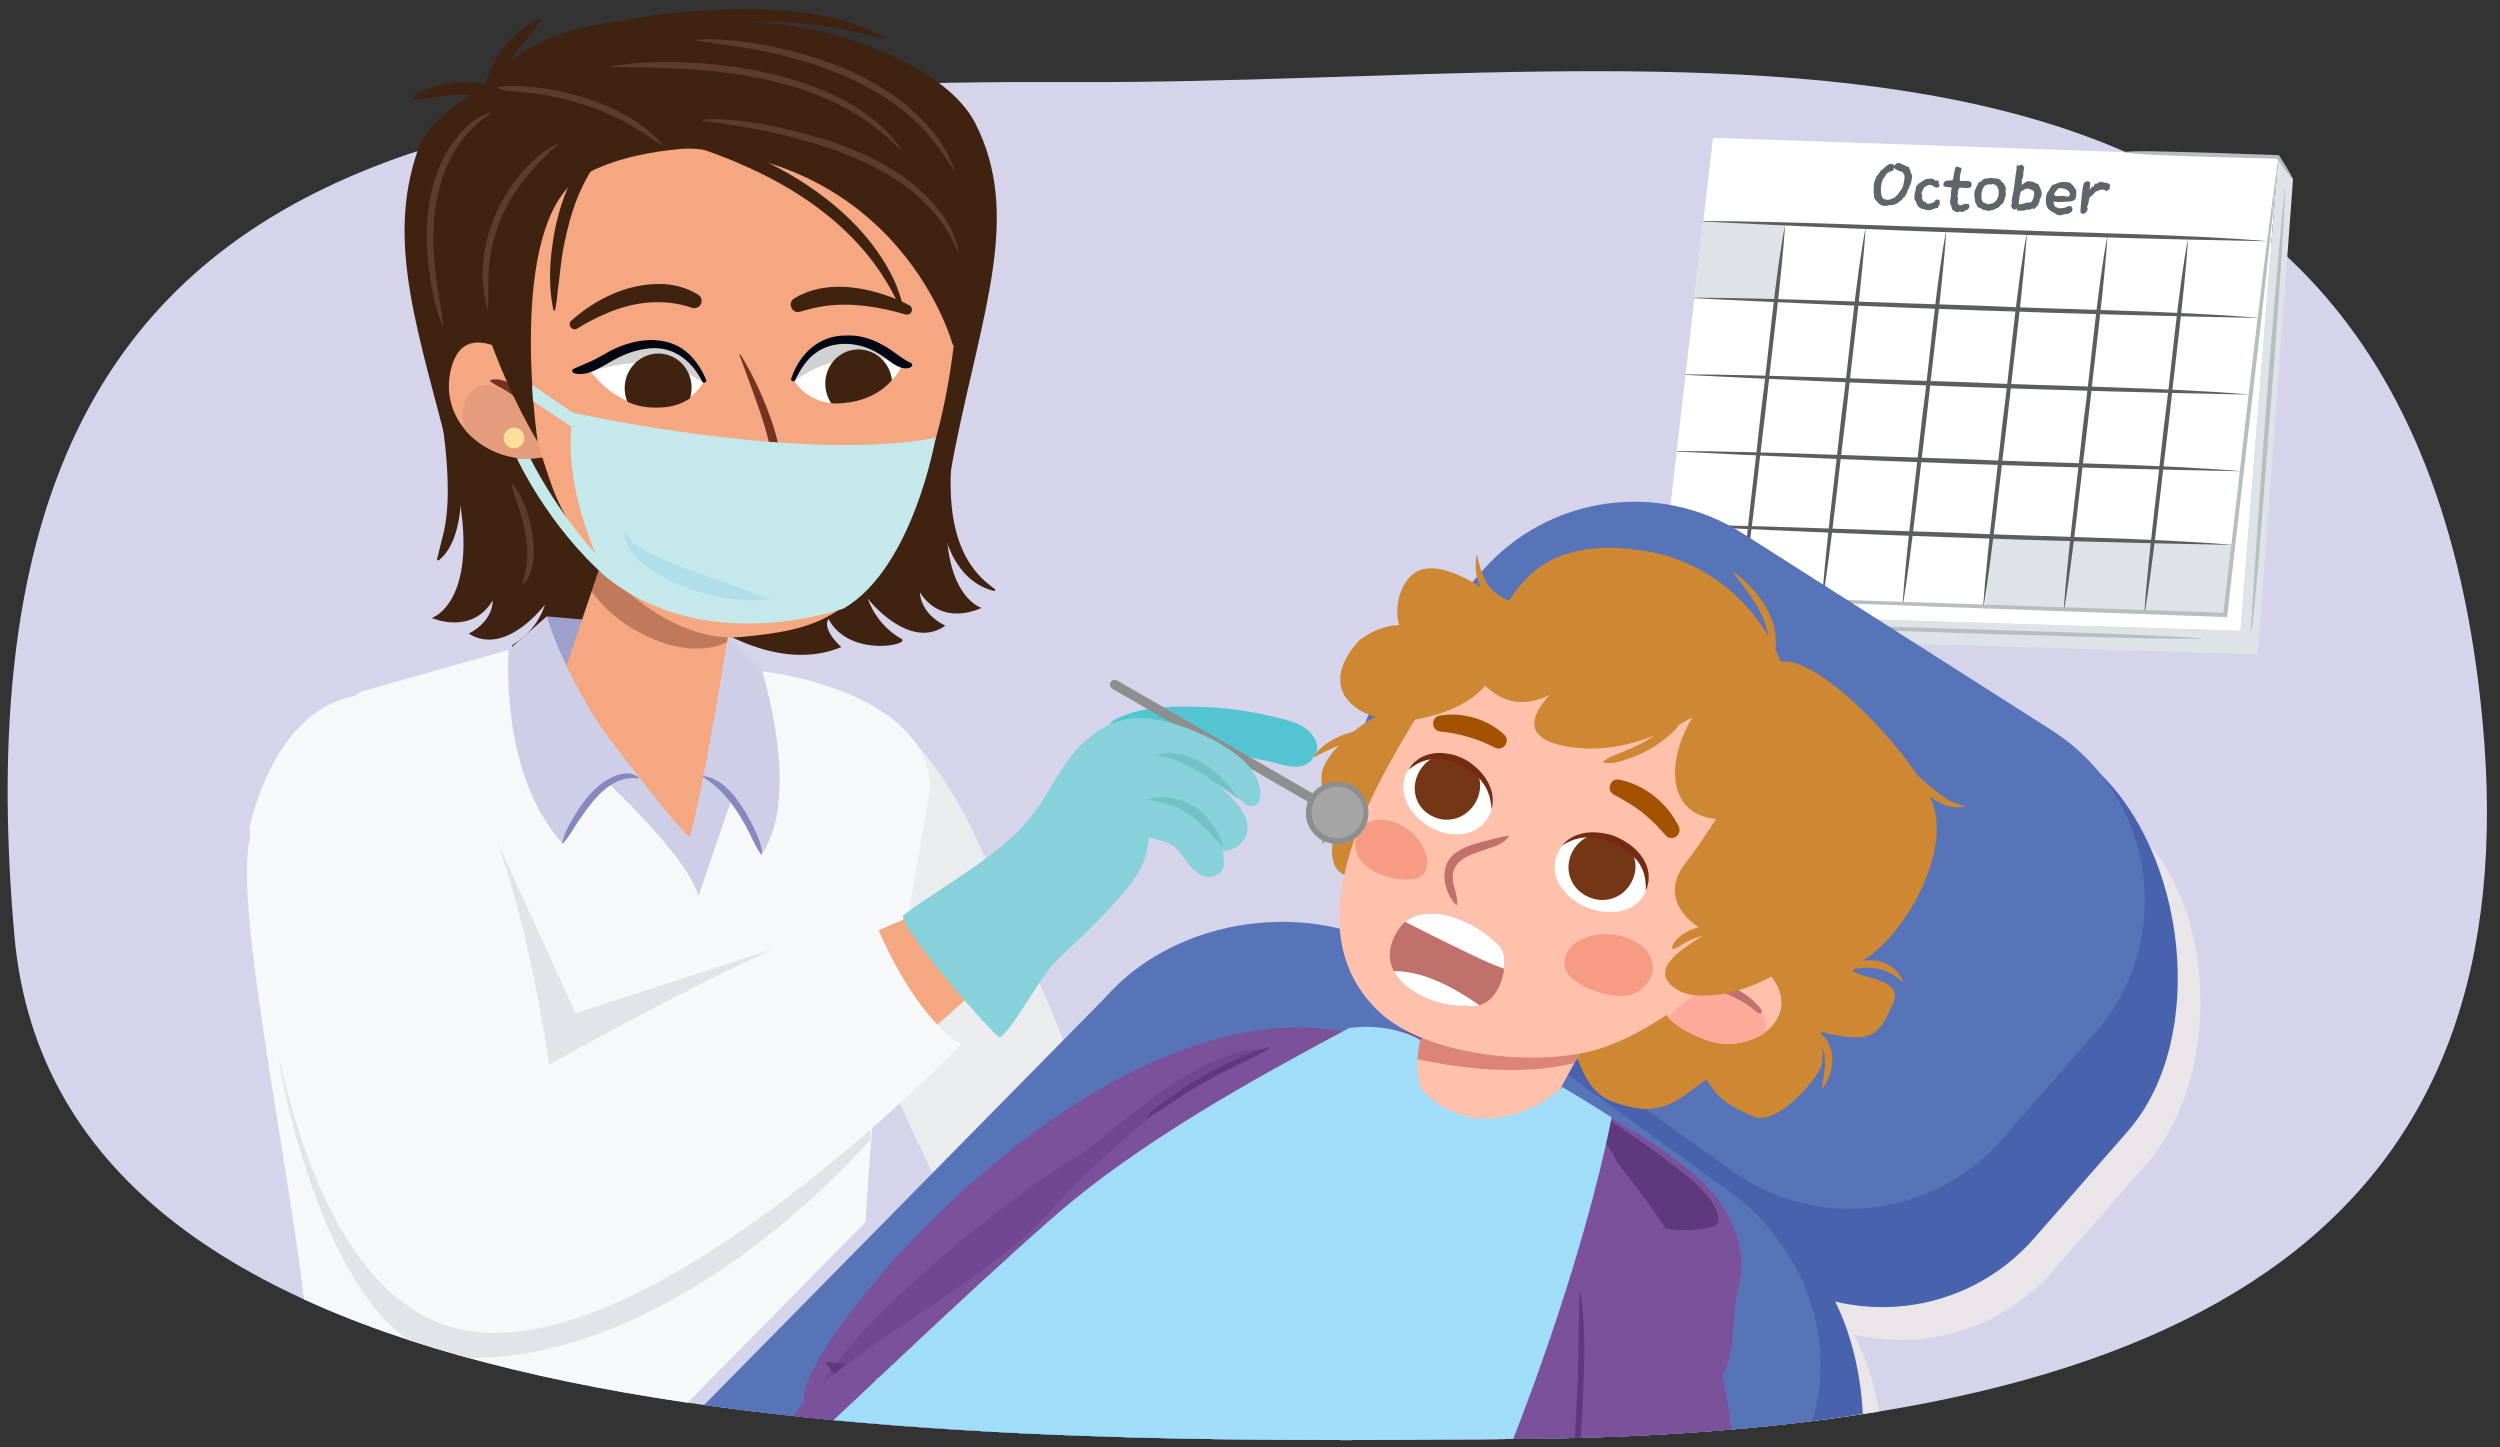 <?xml version="1.0" encoding="UTF-8"?><svg xmlns="http://www.w3.org/2000/svg" width="760" height="440" xmlns:xlink="http://www.w3.org/1999/xlink" viewBox="0 0 760 440"><rect x="0" y="0" width="760" height="440" fill="#333333" stroke="none"/><defs><style>.cls-1{fill:none;}.cls-2{clip-path:url(#clippath);}.cls-3{fill:#f4a781;}.cls-4{fill:#f7f8f9;}.cls-5{fill:#000612;}.cls-6{fill:#ebeced;}.cls-7{fill:#eae5e8;}.cls-8{fill:#f69c83;}.cls-9{fill:#e59c7c;}.cls-10{fill:#ef948b;}.cls-11{fill:#e2e5e8;}.cls-12{fill:#fee09a;}.cls-13{fill:#fff;}.cls-14{fill:#ffc1ab;}.cls-15{fill:#fdaa9b;}.cls-16{fill:#753616;}.cls-17{fill:#a077ba;}.cls-18{fill:#b8bdc0;}.cls-19{fill:#9ea0cc;}.cls-20{fill:#a0ddf9;}.cls-21{fill:#742b11;}.cls-22{fill:#8d8e8e;}.cls-23{fill:#cecfe6;}.cls-24{fill:#ce8732;}.cls-25{fill:#a5a5a5;}.cls-26{fill:#c1716b;}.cls-27{fill:#dde3e7;}.cls-28{fill:#d3d880;}.cls-29{fill:#dc8478;}.cls-30{fill:#c5e8ea;}.cls-31{fill:#d5d4eb;}.cls-32{fill:#402211;}.cls-33{fill:#419995;}.cls-34{fill:#88cde5;}.cls-35{fill:#a35300;}.cls-36{fill:#8688bf;}.cls-37{fill:#87d2da;}.cls-38{fill:#53c5d2;}.cls-39{fill:#5c3d2c;}.cls-40{fill:#5b5d60;}.cls-41{fill:#4862ad;}.cls-42{fill:#2baabc;}.cls-43{fill:#5874b9;}.cls-44{fill:#5f666b;}.cls-45,.cls-46{fill:#5f387f;}.cls-47,.cls-48{fill:#733522;}.cls-49{fill:#50522c;}.cls-50{fill:#7c519b;}.cls-51{fill:#4cc0d1;}.cls-52{clip-path:url(#clippath-4);}.cls-53{clip-path:url(#clippath-3);}.cls-54{clip-path:url(#clippath-2);}.cls-55{clip-path:url(#clippath-7);}.cls-56{clip-path:url(#clippath-8);}.cls-57{clip-path:url(#clippath-6);}.cls-58{clip-path:url(#clippath-5);}.cls-59{clip-path:url(#clippath-9);}.cls-60{clip-path:url(#clippath-12);}.cls-61{clip-path:url(#clippath-10);}.cls-62{clip-path:url(#clippath-11);}.cls-63{opacity:.2;}.cls-64{opacity:.18;}.cls-65{opacity:.32;}.cls-66{isolation:isolate;}.cls-67{mix-blend-mode:multiply;opacity:.29;}.cls-48,.cls-46{opacity:.4;}</style><clipPath id="clippath"><path class="cls-1" d="M754.649,218.748c14.232,150.315-81.204,215.948-287.693,218.612-203.103,2.62-449.184-2.514-462.58-152.907C-16.515,49.921,124.089-30.454,326.771-29.554c113.22,.503,239.473,3.281,325.681,60.394,8.052,5.335,35.755-8.856,43.066-2.531,12.184,10.542,3.277,42.519,13.079,56.127,24.306,33.743,40.675,77.515,46.052,134.312Z"/></clipPath><clipPath id="clippath-2"><path class="cls-14" d="M424.732,328.297c7.887-13.15,15.846-26.256,23.654-39.452,14.268,4.126,28.533,8.264,42.809,12.361-8.37,14.18-16.563,28.438-23.801,43.234-13.545-5.088-33.084-4.287-42.662-16.142Z"/></clipPath><clipPath id="clippath-3"><path class="cls-1" d="M421.043,328.495c7.833-13.157,15.69-26.304,23.401-39.534,16.345,4.978,32.687,9.965,49.041,14.913-6.355,14.182-12.69,28.372-18.907,42.615-25.163,12.871-40.511,6.459-53.535-17.995Z"/></clipPath><clipPath id="clippath-4"><path class="cls-1" d="M472.205,336.387c14.78,11.561,17.588,5.722,23.96,31.825,6.372,26.103-10.334,78.444-4.294,118.023,3.225,21.137,28.977,32.195,12.656,58.84-17.938,23.416-42.059,25.733-69.551,22.416-23.36-8.1-26.682,1.657-31.667-28.088-5.933-33.783-10.905-77.004-2.23-107.461,7.02-24.648,10.649-18.284,16.814-41.326,6.165-23.042,11.697-35.631,39.034-45.765,7.645-2.834,9.709-3.289,15.28-8.464Z"/></clipPath><clipPath id="clippath-5"><path class="cls-14" d="M540.897,301.199c-2.395-6.646-9.318-10.001-15.321-12.829-2.19-1.032-3.226,.89-2.891,2.663,.011,.056-.1,.017-.158,.046s-.147,.093-.248,.119c-3.52,.899-5.767,3.078-8.229,5.649-2.217,2.314-4.434,4.691-6.58,7.086-.1,.112-.281,.112-.396,.238-3.537,3.884,3.277,8.081,6.054,9.509,6.794,3.494,12.234,4.876,19.493,2.254,5.907-2.133,10.671-8.088,8.276-14.735Z"/></clipPath><clipPath id="clippath-6"><path class="cls-1" d="M500.422,270.584c-2.949,7.075-11.542,7.719-17.946,5.097-6.404-2.621-12.028-9.084-9.069-16.155,2.958-7.071,11.556-7.701,17.957-5.081,6.401,2.62,12.007,9.064,9.058,16.139Z"/></clipPath><clipPath id="clippath-7"><path class="cls-13" d="M428.298,233.743c-4.052,6.308-.121,13.529,5.695,17.192,5.816,3.663,14.121,4.158,18.175-2.16,4.054-6.318,.1-13.557-5.717-17.217-5.817-3.659-14.101-4.123-18.153,2.185Z"/></clipPath><clipPath id="clippath-8"><path class="cls-26" d="M425.798,281.695c5.599-7.461,20.702-3.914,30.194,6.078,3.624,3.815,.169,20.041-10.18,17.937-10.544,1.112-31.414-8.824-20.014-24.015Z"/></clipPath><clipPath id="clippath-9"><path class="cls-3" d="M186.129,161.336l-15.016,44.187s32.332,44.231,38.662,48.992c6.267-24.556,15.016-83.278,15.016-83.278l-38.662-9.901Z"/></clipPath><clipPath id="clippath-10"><path class="cls-3" d="M169.994,119.616c-7.036-7.037-28.826-26.902-33.073-6.636-4.013,19.149,18.701,32.885,35.407,23.303"/></clipPath><clipPath id="clippath-11"><path class="cls-13" d="M256.527,103.384c9.737-.726,17.431,8.325,17.431,8.325,0,0-4.235,9.375-17.179,10.811-11.251,1.248-15.645-7.201-15.645-7.201,0,0,.639-10.834,15.393-11.935Z"/></clipPath><clipPath id="clippath-12"><path class="cls-13" d="M197.991,104.733c-9.763-.135-18.9,7.424-18.9,7.424,0,0,6.8,11.043,19.807,11.692,11.306,.565,15.18-8.135,15.18-8.135,0,0-1.293-10.776-16.087-10.981Z"/></clipPath></defs><g class="cls-66"><g id="Artwork"><g><path class="cls-34" d="M345.024,426.098c-14.926-9.964-15.526-40.551-9.851-55.909,.639,4.952,.991,9.752,1.43,14.522,.415,4.766,.894,9.486,1.427,14.199,1.118,9.55,2.147,18.593,6.994,27.188h0Z"/><path class="cls-34" d="M362.571,428.731c-9.574-.117-18.881-10.622-12.938-19.666,1.68,4,2.888,6.948,5.4,10.098,2.412,3.175,5.395,5.808,7.538,9.568h0Z"/><g class="cls-2"><path class="cls-31" d="M754.649,218.748c14.232,150.315-81.204,215.948-287.693,218.612-203.103,2.62-449.184-2.514-462.58-152.907C-16.515,49.921,124.293,24.049,326.976,24.949c185.126,.822,404.895-46.776,427.673,193.799Z"/><g><polygon class="cls-13" points="681.122 191.756 692.558 47.889 517.991 119.323 510.816 186.546 681.122 191.756"/><g><polygon class="cls-13" points="676.472 186.932 504.665 180.935 520.751 41.891 692.558 47.889 676.472 186.932"/><polygon class="cls-27" points="676.472 186.932 603.405 184.382 605.88 162.99 678.947 165.541 676.472 186.932"/><polygon class="cls-27" points="539.811 91.37 515.126 90.508 517.826 67.172 542.511 68.034 539.811 91.37"/><path class="cls-40" d="M542.703,68.047c-1.09,16.492-4.238,40.268-5.999,56.949-2.09,16.711-4.481,40.41-7.162,56.814,0,0-.162-.019-.162-.019,1.125-16.489,4.225-40.27,5.999-56.949,2.247-16.582,4.194-40.871,7.324-56.795h0Z"/><path class="cls-40" d="M567.205,68.902c-1.09,16.492-4.238,40.268-5.999,56.949-2.09,16.711-4.481,40.41-7.162,56.814,0,0-.162-.019-.162-.019,1.125-16.489,4.225-40.27,5.999-56.949,2.248-16.582,4.194-40.871,7.324-56.795h0Z"/><path class="cls-40" d="M591.707,69.758c-1.09,16.492-4.238,40.268-5.999,56.949-2.09,16.711-4.481,40.41-7.162,56.814,0,0-.162-.019-.162-.019,1.125-16.489,4.225-40.27,5.999-56.949,2.247-16.582,4.194-40.871,7.324-56.795h0Z"/><path class="cls-40" d="M616.209,70.613c-1.09,16.492-4.238,40.268-5.999,56.949-2.09,16.711-4.481,40.41-7.162,56.814,0,0-.162-.019-.162-.019,1.125-16.489,4.225-40.27,5.999-56.949,2.247-16.582,4.194-40.871,7.324-56.795h0Z"/><path class="cls-40" d="M640.71,71.468c-1.09,16.492-4.238,40.268-5.999,56.949-2.09,16.711-4.481,40.41-7.162,56.814,0,0-.162-.019-.162-.019,1.125-16.489,4.225-40.27,5.999-56.949,2.248-16.582,4.194-40.871,7.324-56.795h0Z"/><path class="cls-40" d="M665.212,72.324c-1.09,16.492-4.238,40.268-5.999,56.949-2.09,16.711-4.481,40.41-7.162,56.814,0,0-.162-.019-.162-.019,1.125-16.489,4.225-40.27,5.999-56.949,2.247-16.582,4.194-40.871,7.324-56.795h0Z"/><path class="cls-40" d="M689.619,73.348c-55.447-1.013-116.421-3.182-171.807-5.997,0,0,.006-.165,.006-.165,24.797,.081,60.761,1.686,85.924,2.408,25.145,1.211,61.429,1.604,85.877,3.753h0Z"/><path class="cls-40" d="M684.227,119.963c-55.447-1.013-116.421-3.182-171.807-5.997,0,0,.006-.165,.006-.165,24.798,.081,60.761,1.686,85.924,2.408,25.145,1.211,61.429,1.604,85.877,3.753h0Z"/><path class="cls-40" d="M686.923,96.656c-55.447-1.013-116.421-3.182-171.807-5.997,0,0,.006-.165,.006-.165,24.797,.081,60.761,1.686,85.924,2.408,25.145,1.211,61.429,1.604,85.877,3.753h0Z"/><path class="cls-40" d="M681.53,143.271c-55.447-1.013-116.421-3.182-171.807-5.997,0,0,.006-.165,.006-.165,24.797,.081,60.761,1.686,85.924,2.408,25.145,1.211,61.429,1.604,85.877,3.753h0Z"/><path class="cls-40" d="M678.94,165.663c-55.447-1.013-116.421-3.182-171.807-5.997,0,0,.006-.165,.006-.165,24.797,.081,60.761,1.686,85.924,2.408,25.145,1.211,61.429,1.604,85.877,3.753h0Z"/><g><path class="cls-44" d="M581.315,53.357c-.057,.49-.233,2.013-.576,2.968-.124-.004-.189-.06-.294-.081,.077,.108,.119,.215,.108,.303-.046,.402-.185,.363-.224,.695-.428,.301-.482,1.091-.708,1.645-.195-.007-.277,.237-.31,.517-.213,.45-.407,.443-.749,.783-.183,.188-.304,.464-.471,.669-.021,.034-.316,.112-.358,.164-.078,.068-.775,.694-.907,.759-.362,.199-.873,.286-1.001,.475-.318-.011-.727,.116-.939,.108-.196-.007-.693-.024-.779,.096-.578,.226-1,.018-1.217,.186-.146-.128-.717-.113-.937-.226-.232-.149-.601-.355-.63-.409-.207-.218-.369-.206-.698-.745-.181-.147-.361-.277-.499-.475-.088-.161-.288-.749-.431-.753-.036-.3,.06-.666-.048-1.127-.099-.373-.112-.566-.027-1.301,.051-.438-.018-1.231,.052-1.826,.062-.543,.716-1.733,.774-2.24,.313-.078,1.139-1.349,1.241-1.626,.62-.119,1.999-2.163,3.207-2.121,.444,.015,.771,.273,1.003,.58,.35-.551,.543-.526,.938-.864,1.208,.042,2.168,.99,3.374,1.208,.504,.738,.514,1.723,1.104,2.64Zm-3.026,3.796c.115-.225,.153-.715,.278-.711,.12-.734,.318-1.36,.403-2.096,.047-.403,.04-.807-.085-1.268-.247-.184-.363-.417-.446-.771-1.097-.231-2.005-.861-2.325-.873-.083-.354-.162-.445-.233-.447-.015,.123-.248,.132-.258,.219,.141,.022,.124,.163,.106,.32-.017,.14-.216,.168-.284,.289-.616,.242-1.85,.727-1.89,1.077-.239,.062-.276,.236-.299,.429-.032,.28-.547,.561-1.023,1.599-.217,.484-.334,1.342-.393,1.85-.128,1.103-.064,2.406,.419,3.319,.16,.005,.22,.412,.432,.419,.32,.011,.689,.217,1.099,.231,.994,.035,1.751-.642,2.232-.642,.018-.158,.533-.755,.692-.749,.143,.005,.436-.671,.7-.96,.226-.255,.501-.633,.874-1.235Z"/><path class="cls-44" d="M585.529,63.84c-.298-.046-.325-.276-.875-.295-.249-.009-.959-.191-1.467-.736-.572-.6-.783-2.014-1.209-2.187-.032-.334-.01-1.002,.031-1.353,.051-.438,.33-1.464,.336-1.517,.007-.052,.02-.316,.052-.596,.022-.192,.042-.368,.084-.419,.046-.086,.282-.289,.323-.34,.527-1.001,1.778-1.186,2.603-1.983,.069,.02,.121,.04,.21,.042,.391,.014,.947-.178,1.463-.16,.552,.02,1.018,.141,1.141,.62,.284,.01,.436-.056,.648-.048,.107,.004,.211,.025,.367,.066,.165,.111,.199,.271,.184,.411-.019,.158-.088,.295-.094,.349,.047,.212,.354,.328,.315,.661-.008,.07-.02,.175-.085,.278-.321,.305-.619,.417-.851,.41-.622-.022-1.12-.795-2.026-.827-.445-.016-.819,.147-1.535,.632-.608,.471-.545,1.159-1.031,1.81-.055,.473,.307,.433,.26,.835-.032,.28-.129,.348-.146,.487-.021,.192,.315,.979,.427,1.104,.303,.31,.218,.114,.791,.397,.137,.058,.089,.32,.296,.379,.155,.041,.312,.082,.507,.088,.568,.02,1.019-.176,1.668-.54,.231,.008,.305-.622,.777-.711,.145-.013,.359-.022,.448-.019,.765,.026,.409,.629,.575,1.355-.349,.393-.443,.74-.684,1.277-.14-.022-.263-.044-.387-.049-.532-.019-1.326,.674-2.161,.645l-.956-.068Z"/><path class="cls-44" d="M595.828,53.652c-.053,.455-.088,.911,.007,1.318,.191,.042,.298,.046,.512,.053,.711,.025,.81-.06,1.52-.035,.906,.032,1.615,.232,1.499,1.23-.024,.21-.054,.314-.157,.592-.558,.35-1.114,.383-1.701,.362-.64-.022-.771-.115-1.394-.137-.409-.014-.237,.045-.631,.207-.048,.42-.089,.771-.349,.866,.118,.216,.107,.461,.077,.724-.026,.228-.057,.49-.247,.747,.22,.096,.293,.538,.238,1.011-.05,.438-.104,.91-.07,1.228,.339,.311,.273,.572,.789,.59,.728,.025,1.001-.493,1.713-.468,.355,.012,.688,.06,.974,.21,.002,.141,.127,.444,.115,.549-.045,.385-.18,.626-.463,.915-.279,.254-.601,.261-1.093,.507-.231,.149-.436,.371-.543,.367-.195-.007-.529-.194-.831-.205-.196-.007-.347,.217-.737,.203-1.011-.053-1.014-.493-1.648-.866-.062-1.004-.699-1.501-.57-2.622,.039-.332,.17-.697,.217-1.1,.062-.543-.02-1.072,.05-1.668,.034-.297,.118-.716,.266-1.063-.729-.64-2.729,.151-2.575-1.18,.172-1.488,1.913-.971,2.854-1.219,.032-.28,.196-1.241,.29-1.59,.168-.979,.314-1.641,.63-2.509,.639,.022,1.312,.222,1.732,.43-.109,.945-.184,1.435-.407,1.99l-.064,.56Z"/><path class="cls-44" d="M603.925,54.304c.373,.013,.794-.236,1.221-.221,.621,.021,.93,.138,1.303,.151,.089,.003,.357-.005,.448-.02,.391,.014,.867,.365,1.205,.376,.206,.692,.639,.795,1.105,1.234-.044,.385,.587,.952,.561,1.179-.083,.718-.112,1.736,.059,2.252-.366,.708-.354,1.675-1.102,2.739-.701,.204-.765,1.062-1.627,1.279-.424,.107-.959,.564-1.206,.555-.498-.017-.909,.302-1.461,.283-.639-.022-.221-.236-.861-.259-.178-.006-.359,.023-.562,.068-.31-.398-1.111-.725-1.776-.994-.196-.604-.844-1.331-.806-1.663,.041-.35-.316-1.734-.212-2.644,.128-1.103,.984-2.338,1.354-3.222,.799,.028,.96-.898,2.045-1.177,.083,.056,.204,.078,.312,.082Zm.838,1.699c-.408-.015-.84,.322-1.212,.309-.792,.675-1.074,1.721-1.171,2.561-.06,.508,.041,1.496,.027,1.618-.028,.245,.337,.944,.681,1.201,.06-.05,.114-.066,.186-.063,.284,.01,.627,.444,1,.457,.621,.021,1.271-.343,1.68-.328,.106,.003,.409-.461,.533-.457,.195,.007,.976-1.178,1.073-2.019,.044-.385-.013-.668,.022-.966,.117-1.016-.527-1.459-.487-1.81-.508-.071-.653-.515-1.045-.529-.338-.012-.591,.014-.963,.16-.064-.055-.253-.132-.324-.134Z"/><path class="cls-44" d="M613.043,51.388c.004-.035-.004-.738,.002-.791,.017-.14,.198-.327,.367-.391,.106,.003,.264,.185,.353,.188,.194,.007,.412-.337,.715-.326,.497,.017,.51,.527,.891,.787-.068,.595-.172,1.171-.327,1.746,.051,.178,.078,.407,.048,.67-.036,.314-.292,1.132-.469,1.425-.043,.368,.076,.583,.037,.915-.022,.193-.072,.472-.144,.628,.62-.436,1.316-.903,1.83-1.167,1.294,.062,2.075,.248,2.782,.765,.777,.062,.47,.262,.791,.713,.272,.73,.869,1.437,.743,2.522-.036,.315-.128,.646-.297,1.026-.045,.087-.321,.464-.329,.534-.013,.105,.041,.265,.028,.37-.055,.473-.695,1.839-1.204,2.085-.453,.212-.344,.497-.699,.485-.267-.009-.032-.177-.309-.257-.291,.201-.631,.365-.967,.494-.312-.082-.435-.104-.684-.112-.267-.009-.734,.343-.965,.335-.569-.02-.925-.033-1.788,.026-.248-.167-.381-.4-.487-.72-.13,.206-.324,.34-.546,.402-.708-.042-.884-.839-1.061-1.162,.031-.262,.281-.886,.327-1.131,.009-.228-.183-.112-.152-.375,.238-2.066,.415-.97,1.037-6.344,.127-1.103,.253-2.188,.476-3.341Zm4.856,6.428c-.337-.012-1.051-.477-1.37-.488-.978-.034-1.251,.484-2.209,.908-.15,.364-.416,1.743-.463,2.145-.066,.578-.181,1.558-.082,1.791l.316-.112c.196-.011,.607-.014,1.105-.155,.48-.142,.863-.374,1.521-.351l.604,.021c.677-.61,.986-1.741,1.065-2.424,.034-.298,.008-.685-.119-.971-.154-.058-.253-.29-.369-.364Z"/><path class="cls-44" d="M629.025,61.28c-.728-.025-1.044,.087-1.417,.074-.621-.021-1.225,.098-1.758,.079-.267-.009-1.292-.081-1.511-.193-.026,.069-.033,.122-.041,.192-.081,.7,.456,1.615,.972,1.633,.229,.008,.381,.242,.523,.247,.479,.017,1.572-.016,2.08-.244,.604-.277,.836-.445,1.423-.425,.32,.011,.459,.192,.723,.693,.003,.124,.005,.264-.008,.369-.121,1.05-1.023,.983-1.403,1.339-.337-.012-.614,.067-.881,.058-.319-.011-.864,.374-1.503,.352-.071-.002-.123-.022-.176-.024-.261-.062-.764-.027-1.045-.37-.014-.036-.345-.258-.343-.275-.217-.131-.501-.141-.646-.287-.111-.109-.232-.149-.356-.153-.159-.005-.16-.304-.303-.309-.106-.004-.209-.042-.298-.204-.842-.434-1.265-2.171-1.08-3.764,.074-.648,.256-1.292,.53-1.81,.088-.138,.278-.095,.357-.321,.199-.643,.69-1.031,.963-1.689,.778-.253,1.306-.34,1.975-.722,.355,.012,.81-.217,1.218-.203,.355,.012,.713,.007,1.032,.019,.658,.023,1.253,.131,1.627,.583,.201,.271,.474,.386,.788,.749,.048,.054,.039,.283,.104,.337,.092,.126,.452,.402,.542,.705,.029,.054,.161,.919,.094,1.498-.028,.245-.175,.275-.175,.275-.018,.158,.156,.199,.139,.356-.039,.333-.272,.342-.312,.692-.045,.385-1.355,.761-1.835,.745Zm-4.641-2.13c.173,.357,.609,.443,1.267,.466,.692,.024,.78-.114,1.331-.094,.657,.023,1.079,.231,1.506,.246,.142,.005,.232-.009,.367-.093,.144-.013,.176-.134,.182-.187,.024-.21,.235-.343,.272-.658-.715-1.378-1.796-1.592-3.395-1.647-.706,.555-1.177,1.224-1.53,1.968Z"/><path class="cls-44" d="M634.453,55.106c.213,.007,.651,.075,.951,.261-.015,.281-.007,.369-.029,.562-.049,.42-.007,.826-.051,1.211-.021,.175-.059,.35-.131,.523,.459-.125,.393-.936,1.209-.907,.227-.256,.421-1.005,.794-.992,.143,.005,.184,.095,.29,.099,.125,.004,.346-.357,.478-.423,.229-.114,.576-.19,.807-.183,.302,.011,.699,.271,.824,.275,.746,.026,1.403,.049,1.803,.607,.055,.143,.061,.249,.048,.354-.032,.281-.147,.505-.222,1.152-.251,.167-.66,.153-.757,.519-.474-.368-.922-.506-1.331-.521-.816-.029-1.497,.458-2.185,.697-.674,.891-.926,1.058-1.773,1.766-.188,1.013-.297,2.257-.83,2.854,.247,.026,.321,.31,.28,.66-.07,.613-.753,1.415-1.428,1.392-.106-.004-.193-.024-.295-.063-.122-.18-.27-.291-.474-.386,.139-2.896,.411-4.626,.652-7.184,.137-.715,.312-1.149,.36-1.569,.202-.204,.548-.719,1.009-.703Z"/></g></g><polygon class="cls-27" points="692.558 47.889 697.072 54.581 686.409 198.936 517.495 193.729 510.816 186.546 681.122 191.756 692.558 47.889"/><path class="cls-18" d="M692.638,47.898c-3.741,39.503-11.095,99.123-15.522,139.109,0,0-.068,.594-.068,.594l-.597-.021-85.901-3.066c-25.167-1.007-61.054-2.084-85.886-3.498,24.328-.048,60.914,1.636,85.926,2.34,0,0,85.906,2.932,85.906,2.932l-.665,.572c4.852-40.024,11.123-99.874,16.808-138.96h0Z"/><path class="cls-18" d="M524.908,189.497c20.852-.144,51.01,1.19,72.158,1.689,21.202,.819,51.204,1.418,72.094,2.84,0,0-.005,.16-.005,.16-20.824,.111-51.029-1.178-72.162-1.689-21.072-.986-51.67-1.096-72.085-2.999h0Z"/><path class="cls-18" d="M684.165,192.339c2.778-43.603,6.211-91.658,10.399-135.163,0,0,.16,.012,.16,.012-1.389,31.26-4.819,70.077-7.174,101.454-.685,8.449-1.301,16.904-2.2,25.334-.308,2.827-.572,5.585-1.056,8.459l-.129-.095h0Z"/></g><path class="cls-6" d="M273.559,221.209s10.868,8.798,20.7,28.463c9.472,18.944,35.191,81.249,35.191,81.249l-43.989,30.016-28.463-60.549,16.56-79.179Z"/><g><path class="cls-7" d="M466.446,213.258l-41.885,16.713c-23.939,27.254-1.822,80.529,27.696,101.613l90.079,64.342c25.639,18.314,60.988,14.2,81.736-9.512l28.457-32.522c24.714-28.245,21.66-86.658-9.994-106.824l-97.122-45.05c-25.493-16.241-59.02-11.469-78.968,11.241Z"/><path class="cls-41" d="M460.748,203.285l-41.885,16.713c-23.939,27.254-1.822,80.529,27.696,101.613l90.079,64.342c25.639,18.314,60.988,14.2,81.736-9.512l28.457-32.522c24.714-28.245,17.999-85.718-10.577-110.762l-96.538-41.113c-25.493-16.241-59.02-11.469-78.968,11.241Z"/><path class="cls-43" d="M450.775,173.367l-24.611,28.019c-23.939,27.254-19.096,69.223,10.422,90.307l90.079,64.342c25.639,18.314,60.988,14.2,81.736-9.512l28.457-32.522c24.714-28.245,18.462-71.87-13.191-92.036l-93.924-59.839c-25.493-16.241-59.02-11.469-78.968,11.241Z"/></g><g><path class="cls-7" d="M353.087,346.391l-163.645,132.088c-25.947,29.539-1.975,87.282,30.019,110.135l97.633,69.738c27.79,19.85,66.103,15.391,88.591-10.31l149.091-149.223c26.787-30.614,23.476-93.926-10.832-115.783l-105.267-48.828c-27.63-17.603-63.969-12.43-85.59,12.184Z"/><path class="cls-41" d="M346.911,335.582l-162.221,129.239c-25.947,29.539-1.975,87.282,30.019,110.135l97.633,69.738c27.79,19.85,66.103,15.391,88.591-10.31l147.666-146.374c26.787-30.614,23.476-93.926-10.832-115.783l-105.267-48.828c-27.63-17.603-63.969-12.43-85.59,12.184Z"/><path class="cls-43" d="M336.102,303.155l-144.923,147.192c-25.947,29.539-20.697,75.028,11.297,97.88l97.633,69.738c27.79,19.85,66.103,15.391,88.591-10.31l149.091-152.073c26.787-30.614,17.825-74.625-16.483-96.483l-94.638-68.631c-27.63-17.603-68.947-11.929-90.568,12.686Z"/></g><g><g class="cls-63"><path class="cls-49" d="M567.746,243.177c-.038-.024-.016-.01-.004-.002s.004,.002,.004,.002Z"/></g><g><path class="cls-28" d="M526.464,257.835c.2-.659,.264-.801,.368-1.594,.103-.793,.049-2.147-.134-3.067-.183-.92-.653-2.19-1.054-2.881-.402-.691-.516-.796-.956-1.325-.202,.659-.267,.8-.371,1.593-.104,.793-.047,2.147,.138,3.066,.185,.919,.657,2.189,1.058,2.88s.512,.798,.953,1.327Z"/><path class="cls-28" d="M529.925,257.27c.48-.715,.59-.843,1.026-1.742,.436-.9,.974-2.554,1.201-3.708,.227-1.154,.349-2.885,.281-3.881-.068-.996-.121-1.152-.3-1.992-.481,.714-.591,.841-1.028,1.741-.437,.9-.974,2.554-1.199,3.709-.224,1.155-.346,2.886-.279,3.882,.067,.996,.121,1.151,.298,1.991Z"/></g><g><path class="cls-28" d="M468.975,327.11c.222-.954,.285-1.175,.408-2.295s.095-3.116-.062-4.403c-.157-1.287-.598-3.086-.991-4.085-.393-.999-.479-1.089-.934-1.882-.223,.947-.288,1.161-.412,2.274s-.096,3.074,.065,4.36c.16,1.286,.604,3.117,.996,4.124s.477,1.107,.932,1.909Z"/><path class="cls-28" d="M472.475,326.266c.518-1.071,.613-1.214,1.076-2.523,.464-1.309,1.045-3.712,1.294-5.346s.42-4.13,.374-5.538c-.046-1.408-.093-1.625-.255-2.831-.52,1.064-.614,1.202-1.079,2.503-.465,1.301-1.044,3.666-1.294,5.299-.25,1.633-.415,4.159-.369,5.575,.046,1.415,.093,1.647,.254,2.862Z"/></g><g><path class="cls-50" d="M437.883,325.823c-71.751-49.901-169.797,52.112-189.872,88.923-20.075,36.811,50.216-18.427,40.388,12.238-12.045,37.584,28.894-64.173,73.293-77.138,46.982-13.719,42.298-19.937,76.191-24.023Z"/><path class="cls-46" d="M386.964,319.138c-20.5-3.676-52.978,28.982-59.369,32.46-22.9,12.462-110.075,82.795-69.912,85.13,40.163,2.335,144.378-102.92,129.281-117.589Z"/><g><path class="cls-50" d="M461.445,322.018c19.513,14.922,36.359,19.592,55.887,37.057,6.787,6.07,14.867,19.517,11.189,32.395-2.254,7.893-.591,18.918-4.704,26.594-20.63,26.624-47.254-6.594-61.922-20.33-14.668-13.736-17.587-32.756-22.418-47.554-3.722-11.4-38.395-27.677-30.653-34.897,8.744-8.154,40.743,4.737,52.621,6.735Z"/><path class="cls-45" d="M461.873,321.508c17.73,13.691,36.462,23.523,53.709,38.32,2.974,2.551,11.108,12.155,3.929,13.413-33.502,5.87-31.928-25.946-35.635-23.65-10.031,6.215-24.844,21.945-33.951,16.754s-16.794-9.462-10.06-17.522c6.734-8.059,16.522-17.575,22.007-27.315Z"/></g><path class="cls-45" d="M503.675,531.557c-48.709-11.187-81.26,31.674-159.208-12.132-48.698-27.367-63.513-65.763-93.715-105.511,65.604,7.092,144.648,47.512,204.61,74.651,15.462,14.661,33.085,29.327,48.313,42.992Z"/><path class="cls-51" d="M484.313,360.5c-10.689-25.027-44.347-37.738-71.844-38.465-27.497-.727-72.612,62.698-89.187,81.331-17.214,19.352-28.156,29.27-40.112,49.526,26.706,38.377,70.846,59.276,114.22,72.673,41.913-44.081,71.901-106.364,86.921-165.065Z"/><g><path class="cls-1" d="M296.627,463.837c4.571-23.849,102.098-120.987,131.297-141.645,21.197,3.928,49.565,15.972,56.338,38.358-14.895,58.556-45.003,121.027-86.862,164.969-38.75-11.201-72.613-29.824-101.777-56.439,2.838-14.809-3.567,18.606,1.004-5.242Z"/><path class="cls-42" d="M296.626,455.282c-11.249,27.069,0,0,0,0-12.01,17.643-8.826-4.068-13.629-2.017,12.464-21.291,22.795-30.037,40.313-49.94,16.867-19.163,62.327-84.149,90.254-84.329,4.884-.031,6.798-5.982,6.293,5.659-22.584-2.137-123.227,130.614-123.232,130.626Z"/></g><g><path class="cls-24" d="M547.622,303.04c3.462-5.756,7.635,14.363,6.074,20.842-.767,3.185-13.273,18.9-20.872,15.412-8.36-3.837-9.954-4.91-14.062-11.199-9.275,6.516-13.916,12.294-28.712,6.688-9.134-3.461-12.758-16.562-13.532-32.987-.943-20.005,19.925-34.165,37.594-24.215,17.669,9.95,19.981,14.899,33.511,25.461Z"/><path class="cls-24" d="M547.622,303.04c3.462-5.756,7.635,14.363,6.074,20.842-.767,3.185-13.273,18.9-20.872,15.412-8.36-3.837-9.954-4.91-14.062-11.199-9.275,6.516-13.916,12.294-28.712,6.688-9.134-3.461-12.758-16.562-13.532-32.987-.943-20.005,19.925-34.165,37.594-24.215,17.669,9.95,19.981,14.899,33.511,25.461Z"/><path class="cls-24" d="M550.059,312.455c8.476,2.532,8.551,12.779,3.752,18.813,.219-1.827,.542-3.558,.748-5.26,.833-5.404-.487-9.73-4.5-13.553h0Z"/></g><g><path class="cls-50" d="M424.467,320.393c-34.573,22.306-71.683,47.8-94.328,78.83-17.072,23.392-44.781,58.67-58.866,57.545-14.085-1.125-28.493-7.66-30.435-22.333-1.942-14.673,57.508-42.107,78.545-66.354,11.039-12.724,56.483-57.226,86.455-53.031,8.426,1.179,14.008-1.81,18.63,5.344Z"/><path class="cls-17" d="M401.693,324.919c-24.444,18.011-50.038,35.123-68.628,59.549-19.128,23.724-39.345,46.878-62.761,66.489,0,0-.153-.169-.153-.169,21.818-21.281,42.691-43.449,61.448-67.487,18.984-23.845,44.362-43.176,70.095-58.382h0Z"/><path class="cls-17" d="M286.224,412.181c-1.121,1.619-2.766,2.458-4.346,3.385-3.194,1.837-6.693,3.246-10.345,3.866-1.819,.314-3.705,.581-5.546-.089l-.005-.228c3.467-1.229,6.899-1.414,10.242-2.909,3.475-1.101,6.265-3.352,9.878-4.217,0,0,.122,.193,.122,.193h0Z"/></g><g><path class="cls-14" d="M424.732,328.297c7.887-13.15,15.846-26.256,23.654-39.452,14.268,4.126,28.533,8.264,42.809,12.361-8.37,14.18-16.563,28.438-23.801,43.234-18.435,7.171-38.388,6.439-42.662-16.142Z"/><g><path class="cls-14" d="M424.732,328.297c7.887-13.15,15.846-26.256,23.654-39.452,14.268,4.126,28.533,8.264,42.809,12.361-8.37,14.18-16.563,28.438-23.801,43.234-13.545-5.088-33.084-4.287-42.662-16.142Z"/><g class="cls-54"><g class="cls-53"><path class="cls-29" d="M499.399,309.614c.8-1.521,2.335-2.68,2.598-4.552,1.068-7.607-8.103-7.88-11.844-2.007-1.456,2.286-5.679,4.985-8.904,5.461-14.925,2.12-28.886,.909-43.286-3.022-3.025-.826-5.669-2.226-8.523-2.774-4.414-.848-7.136,1.678-7.886,5.802-.996-.139-2.743-.573-3.723-.605-6.067-.2-12.545,7.638-2.911,10.24,17.503,4.727,38.229,9.017,56.969,6.307,9.52-1.494,18.126-3.878,25.747-9.654,1.978-1.499,1.954-3.077,1.763-5.195Z"/></g></g></g></g><g><path class="cls-50" d="M472.129,336.075c14.819,11.861,17.641,5.968,24.03,32.122,6.389,26.155-10.336,78.438-4.289,118.039,3.229,21.149,28.972,32.185,12.657,58.841-17.888,23.654-42.024,24.65-69.58,22.384-14.015-3.201-27.221-4.363-30.81-19.677-3.325-14.187-4.173-28.385-5.836-42.327-1.901-15.937-3.264-31.796-1.915-47.413,1.713-19.83,7.447-38.681,14.711-56.614,9.884-24.401,25.67-42.104,45.854-56.479,7.04-5.013,8.826-4.253,15.178-8.877Z"/><g class="cls-52"><path class="cls-17" d="M410.356,541.364c-2.512-8.119-3.769-16.608-4.904-25.024-6.601-56.863-2.103-127.582,49.165-163.203,0,0,.135,.185,.135,.185-8.272,6.618-15.78,14.137-22.019,22.661-33.684,45.975-30.956,112.079-22.376,165.381h0Z"/></g></g><path class="cls-45" d="M386.059,318.606c-6.203,3.799-12.946,6.293-19.161,10.043-6.424,3.376-12.067,7.783-18.413,11.323,0,0-.142-.179-.142-.179,2.402-2.808,5.395-4.915,8.383-6.984,5.982-4.145,12.365-7.715,18.989-10.722,3.315-1.484,6.612-3.052,10.26-3.693l.085,.212h0Z"/><path class="cls-45" d="M490.209,424.764c.971-9.064,3.293-17.808,4.216-26.868,1.349-9.005,1.333-18.019,2.311-27.076,0,0,.229-.005,.229-.005,.804,4.536,.663,9.119,.47,13.674-.384,9.119-1.564,18.203-3.387,27.141-.929,4.461-1.79,8.951-3.616,13.187l-.222-.054h0Z"/><g><path class="cls-24" d="M539.913,201.628c10.195-4.955,38.987,24.546,46.835,40.704,7.848,16.158-8.882,43.324-20.443,49.601-11.561,6.277,13.598,3.145,9.284,12.87-4.314,9.725-6.076,12.902-22.035,8.876-15.959-4.026-38.418-10.62-30.171-35.864,8.248-25.244,13.221-49.551,16.53-76.187Z"/><path class="cls-24" d="M425.771,216.315c-6.214-2.437-23.418,11.918-23.974,18.988-.556,7.071,2.372,8.546,7.007,11.988-4.152,5.129-6.46,17.154,.951,19.111,7.411,1.957,12.754,1.775,16.89-7.034,4.136-8.809,15.623-36.582-.874-43.053Z"/><g><path class="cls-14" d="M540.897,301.199c-2.395-6.646-9.318-10.001-15.321-12.829-2.19-1.032-3.226,.89-2.891,2.663,.011,.056-.1,.017-.158,.046s-.147,.093-.248,.119c-3.52,.899-5.767,3.078-8.229,5.649-2.217,2.314-4.434,4.691-6.58,7.086-.1,.112-.281,.112-.396,.238-3.537,3.884,3.277,8.081,6.054,9.509,6.794,3.494,12.234,4.876,19.493,2.254,5.907-2.133,10.671-8.088,8.276-14.735Z"/><g><path class="cls-14" d="M540.897,301.199c-2.395-6.646-9.318-10.001-15.321-12.829-2.19-1.032-3.226,.89-2.891,2.663,.011,.056-.1,.017-.158,.046s-.147,.093-.248,.119c-3.52,.899-5.767,3.078-8.229,5.649-2.217,2.314-4.434,4.691-6.58,7.086-.1,.112-.281,.112-.396,.238-3.537,3.884,3.277,8.081,6.054,9.509,6.794,3.494,12.234,4.876,19.493,2.254,5.907-2.133,10.671-8.088,8.276-14.735Z"/><g class="cls-58"><path class="cls-15" d="M534.588,306.212c-4.062-5.168-10.666-6.565-16.989-6.713-1.388-.032-1.726,1.019-1.777,2.105-3.701,1.619-5.961,4.948-8.567,7.827-.815,.901-.565,2.13,.241,2.828,6.928,5.996,13.928,8.719,23.121,8.409,.579,1.212,2.262,2.215,3.256,.733,3.31-4.933,4.777-10.02,.715-15.188Z"/><path class="cls-26" d="M535.165,306.53c-4.315-5.222-9.915-7.53-16.425-8.939-1.714-.371-2.114,2.101-.399,2.537,5.684,1.445,11.055,3.443,15.486,7.394,1.265,1.128,2.433,.334,1.337-.992Z"/></g></g></g><path class="cls-14" d="M544.875,225.174c-8.168-20.827-12.098-16.631-23.392-29.581-7.263-4.47-13.423-11.888-23.084-13.606-33.937-6.037-52.356,10.101-70.128,39.896-13.408,22.478-34.784,61.377-8.992,85.732,14.049,13.267,46.45,16.534,64.481,11.899,18.982-4.879,39.581-23.168,49.528-32.925,25.402-24.917,19.755-40.587,11.587-61.414Z"/><g><path class="cls-13" d="M500.388,270.755c-2.947,7.074-11.535,7.72-17.938,5.098-6.403-2.622-12.021-9.086-9.064-16.155,2.957-7.069,11.549-7.703,17.949-5.082,6.4,2.621,12,9.065,9.053,16.138Z"/><g class="cls-57"><path class="cls-16" d="M495.987,268.139c-2.667,5.067-8.581,6.887-13.66,4.271-5.079-2.616-6.974-8.454-4.301-13.519,2.673-5.065,8.582-6.883,13.663-4.267,5.08,2.616,6.965,8.448,4.298,13.515Z"/><path class="cls-21" d="M500.254,271.427c-.035-.03,.04-.225,.044-.495,.004-.27,.042-.863,.034-1.336s-.074-1.468-.14-1.96c-.066-.493-.12-.773-.221-1.205-.101-.432-.199-.82-.34-1.249s-.317-.838-.517-1.261c-.2-.423-.42-.838-.676-1.253s-.551-.809-.879-1.196c-.328-.387-.664-.776-1.042-1.152-.378-.375-.793-.717-1.233-1.069s-.907-.629-1.393-.997c-.485-.368-.912-.601-1.539-.928-1.402-.729-3.324-1.618-4.793-2.083-.726-.23-1.079-.304-1.669-.426s-1.083-.208-1.62-.237c-1.077-.058-2.058-.069-3.107,.069-.266,.035-.472,.063-.743,.113-.271,.05-.39,.113-.73,.175-.34,.063-.956,.243-1.329,.376-.742,.265-1.681,.678-2.31,1.007-.629,.328-1.285,.76-1.725,1.056-.44,.296-.807,.638-1.034,.824-.226,.186-.257,.326-.325,.347-.117,.035-.264,.049-.269-.079-.003-.082,.031-.184,.221-.485s.349-.61,.823-1.14c.944-1.054,2.374-2.252,3.805-3.042,.357-.197,.946-.499,1.437-.69,.491-.191,1.03-.407,1.624-.551,1.187-.287,2.384-.494,3.672-.485,1.288,.008,2.627,.17,3.924,.493s2.6,.813,3.829,1.388c.608,.285,1.233,.603,1.798,.97s1.181,.685,1.699,1.104c.519,.419,1.082,.801,1.551,1.253,.47,.452,.953,.908,1.358,1.39,.405,.482,.8,1.004,1.123,1.506,.323,.502,.635,1.088,.86,1.581,.448,.982,.766,2.18,.923,3.133s.13,2.007,.093,2.756c-.036,.749-.232,1.678-.33,2.085-.196,.813-.342,1.303-.604,1.796-.107,.201-.197-.054-.253-.102Z"/></g></g><g><path class="cls-13" d="M428.298,233.743c-4.052,6.308-.121,13.529,5.695,17.192,5.816,3.663,14.121,4.158,18.175-2.16,4.054-6.318,.1-13.557-5.717-17.217-5.817-3.659-14.101-4.123-18.153,2.185Z"/><g><path class="cls-13" d="M428.298,233.743c-4.052,6.308-.121,13.529,5.695,17.192,5.816,3.663,14.121,4.158,18.175-2.16,4.054-6.318,.1-13.557-5.717-17.217-5.817-3.659-14.101-4.123-18.153,2.185Z"/><g class="cls-55"><path class="cls-16" d="M431.323,234.778c-2.614,4.938-1.036,10.737,3.999,13.308,5.036,2.571,10.788,.513,13.398-4.428,2.61-4.941,1.032-10.745-4.005-13.316-5.037-2.571-10.779-.501-13.393,4.436Z"/><path class="cls-21" d="M427.71,234.368c.043,.01,.158-.164,.377-.322,.219-.159,.682-.535,1.072-.802,.39-.267,1.238-.795,1.677-1.028,.439-.233,.699-.355,1.107-.525,.409-.17,.779-.318,1.207-.456,.428-.138,.859-.235,1.315-.322,.456-.087,.916-.154,1.394-.191,.479-.037,.965-.036,1.462,0s1,.079,1.514,.16c.514,.081,1.021,.214,1.55,.358,.529,.144,1.013,.354,1.577,.525,.564,.171,.99,.373,1.599,.68,1.366,.689,3.139,1.693,4.33,2.594,.583,.441,.84,.681,1.263,1.079s.762,.739,1.082,1.15c.641,.825,1.185,1.595,1.651,2.513,.117,.231,.206,.397,.318,.656,.112,.259,.11,.333,.259,.69,.15,.357,.287,.752,.43,1.314,.144,.562,.375,1.74,.439,2.381,.063,.641,.086,1.47,.082,1.975-.004,.505-.079,1.017-.106,1.3-.027,.283-.126,.391-.106,.457,.034,.111,.107,.24,.213,.168,.07-.047,.132-.132,.275-.456,.143-.324,.312-.633,.484-1.315,.341-1.355,.538-3.188,.397-4.792-.035-.399-.115-1.041-.227-1.542s-.236-1.055-.444-1.609c-.417-1.111-.906-2.182-1.622-3.203-.717-1.021-1.58-1.989-2.557-2.834-.978-.845-2.087-1.588-3.231-2.23-.564-.317-1.169-.629-1.777-.863-.609-.235-1.206-.537-1.832-.705-.626-.168-1.25-.394-1.876-.505-.626-.11-1.266-.229-1.882-.27-.616-.042-1.262-.05-1.85-.016-.588,.034-1.235,.127-1.762,.235-1.051,.215-2.202,.66-3.065,1.088-.863,.428-1.714,1.061-2.303,1.525-.589,.464-1.242,1.159-1.52,1.473-.555,.628-.876,1.025-1.135,1.521-.105,.2,.156,.128,.225,.144Z"/></g></g></g><path class="cls-26" d="M442.683,275.104c-4.061-4.145-5.447-12.285,.04-16.012,3.689-2.494,7.841-3.046,11.828-4.224,1.288-.317,2.544-.567,3.947-.844l.189,.286c-1.756,2.373-4.699,3.114-7.301,3.995-2.859,.991-5.592,1.784-7.671,3.599-1.482,1.35-2.21,3.229-2.059,5.287,.098,2.417,1.456,4.818,1.348,7.795l-.321,.12h0Z"/><g><path class="cls-26" d="M425.798,281.695c5.599-7.461,20.702-3.914,30.194,6.078,3.624,3.815,.169,20.041-10.18,17.937-10.544,1.112-31.414-8.824-20.014-24.015Z"/><g class="cls-56"><path class="cls-13" d="M417.247,275.233c8.714,4.414,20.491,10.407,28.576,14.266s13.837,6.82,22.17,6.734c-1.181-2.885-2.105-5.621-3.191-8.451-13.468-10.464-31.46-23.397-47.555-12.549Z"/><path class="cls-13" d="M410.63,299.264c8.786,4.375,20.582,10.487,28.701,14.371,8.119,3.884,13.885,6.88,22.256,6.804-1.186-2.88-2.112-5.609-3.203-8.434-13.552-10.512-31.512-23.502-47.754-12.741Z"/></g></g><path class="cls-8" d="M413.441,261.283c3.105,4.63,11.179,6.7,16.385,5.96,3.256-.463,4.54-3.523,3.978-6.348-1.231-6.189-7.619-11.597-14.023-11.703s-9.957,6.697-6.339,12.091Z"/><path class="cls-8" d="M480.313,285.773c4.343-2.039,8.838-2.389,13.353-.958,4.515,1.431,8.244,3.902,8.779,8.891,.307,2.859-1.582,5.437-3.723,7.201-1.698,1.398-3.726,1.746-5.837,1.9-.147,.011-.305-.003-.415-.002-.11,.001-.007,.004-.131-.004s-.331,.01-.507-.012c-4.858-.598-9.204-1.775-13.205-4.761-1.961-1.464-3.245-3.351-2.984-5.986,.261-2.636,2.257-5.136,4.67-6.269Z"/><path class="cls-24" d="M527.32,208.531c-10.977-.503-24.04,25.027-15.164,35.877,8.875,10.85,33.461,.293,44.817-4.179-4.727-15.155-10.178-30.805-29.652-31.698Z"/><path class="cls-24" d="M531.839,206.74c-16.241,11.709-35.604,24.027-56.167,20.073-20.563-3.955-1.747-19.45,7.751-25.722,9.498-6.272,32.571-7.958,39.18-4.284,6.609,3.673,6.594,7.692,9.235,9.934Z"/><path class="cls-24" d="M481.918,204.13c-10.808,8.481-21.156,14.347-31.716,3.038-24.415-26.146,9.509-20.39,27.204-23.43,14.204-2.44,6.272,13.688,4.511,20.392Z"/><path class="cls-24" d="M456.266,192.664c1.247,14.94-9.853,22.921-24.796,25.861-15.342,3.018-33.793-7.139-18.047-24.058,5.655-4.015,11.659-5.811,18.595-3.19,4.067-3.053,17.408-6.497,20.08-3.521s.562,4.353,4.168,4.909Z"/><path class="cls-24" d="M461.759,185.764c-7.995-4.548-19.754-14.434-28.765-12.813-9.011,1.622-11.325,19.061-3.312,22.581,8.013,3.52,24.112-6.864,32.077-9.768Z"/><path class="cls-24" d="M542.828,205.476c-1.434-3.108,.057-.44-1.57-4.559-6.706-16.975-22.007-30.355-41.239-33.435-23.899-3.828-39.046,3.684-46.277,26.911,15.563,6.568,37.912,14.308,53.575,14.113,15.663-.194,14.651,18.168,21.238,15.259,6.587-2.909,9.325-13.385,14.273-18.29Z"/><path class="cls-24" d="M550.739,224.917c-17.2,.084-29.334,26.472-37.87,36.815-6.494,7.87-4.051,15.125,3.858,20.418,8.577,5.74,34.683-6.246,37.113-9.277,11.088-13.829,14.098-48.04-3.102-47.956Z"/><path class="cls-35" d="M454.538,227.305c-5.291-2.725-10.798-4.342-16.719-4.932-1.361-.155-2.335-1.407-2.143-2.765,.151-1.078,.987-1.892,2.005-2.068,6.798-1.203,14.56,1.065,19.607,5.788,2.05,1.909-.274,5.218-2.75,3.977h0Z"/><path class="cls-35" d="M506.296,253.9c-3.303-3.841-6.885-7.244-11.254-9.803-1.438-.88-2.949-1.695-4.486-2.564-2.396-1.355-.992-5.061,1.677-4.524,3.823,.756,7.536,2.53,10.689,5.042,3.151,2.515,5.721,5.706,7.42,9.202,.588,1.21,.084,2.669-1.127,3.257-1.02,.496-2.217,.215-2.919-.609h0Z"/><path class="cls-24" d="M525.791,277.409c-2.802,4.299-6.117,5.563-10.685,8.644-4.567,3.081-14.257,9.316-5.142,14.879,9.115,5.563,33.735-3.088,36.144-11.914,3.137-11.492,6.346-20.523-2.852-20.572-9.198-.049-13.639,3.076-17.466,8.962Z"/><path class="cls-24" d="M535.973,205.774c3.831-9.162,1.493-17.206-4.072-24.968-1.707-2.481-3.597-4.876-5.444-7.367,10.264,7.127,18.577,20.975,9.516,32.336h0Z"/><path class="cls-24" d="M465.507,184.415c-10.595,2.32-18.716-5.101-16.539-15.892,.522,2.187,1.015,4.291,1.791,6.225,2.302,6.494,8.489,8.5,14.748,9.667h0Z"/><path class="cls-24" d="M558.979,295.739c5.851-5.751,16.583-5.274,19.729,3.047-6.112-5.704-12.185-5.307-19.729-3.047h0Z"/><path class="cls-24" d="M414.154,222.723c.167-.171,.601-.509,.726-.701,.014-.015-.034,.022-.043,.045-.092,.144,.023,.38,.191,.405,.022,.004,.007,.005,.013,.007l.005,.009c-2.384,1.287-4.851,2.619-7.312,3.753-2.514,1.216-6.082,2.616-8.433,4.139,2.364-4.871,10.511-8.216,15.693-8.534,.252-.007,.484,.194,.387,.456-.24,.354-.842,.334-1.226,.42h0Z"/><path class="cls-24" d="M410.669,246.903c-3.542,2.865-5.69,6.36-8.668,9.745-.149-4.723,3.66-9.929,8.668-9.745h0Z"/><path class="cls-24" d="M511.035,218.884c-.784,2.434-2.671,3.878-4.439,5.371-3.576,2.974-7.801,5.193-12.218,6.606-2.194,.711-4.403,1.459-6.87,.993-.152-.025-.209-.236-.085-.332,1.912-1.595,4.04-2.153,6.089-3.008,2.037-.861,4.04-1.769,5.955-2.832,1.942-1.014,3.79-2.189,5.599-3.437,1.833-1.245,3.329-2.818,5.724-3.602,.142-.053,.296,.096,.244,.241h0Z"/><path class="cls-24" d="M524.658,281.875c-1.333,1.336-2.808,1.36-4.219,1.754-1.411,.367-2.792,.755-4.126,1.209-1.333,.454-2.628,.961-3.838,1.622-.902,.505-1.743,1.204-2.717,1.598-1.541,.707-1.707,.577-1.117-1.07,2.294-3.792,7.192-5.244,11.322-5.84,1.528-.17,3.016-.565,4.65,.387,.121,.069,.144,.242,.044,.34h0Z"/><path class="cls-24" d="M597.659,245.086c-8.328,2.118-14.332-5.937-18.606-11.865,1.766,.859,3.315,2.054,4.771,3.277,4.231,3.662,8.094,7.566,13.836,8.588h0Z"/></g><path class="cls-50" d="M479.657,339.841c13.569,13.817,34.536,41.516,39.558,59.428,9.767,34.835,21.38,118.346-5.401,161.428-18.366,29.545-60.72-20.45-65.207-4.658-4.487,15.792,28.471-44.869,27.822-55.729-.682-11.399,13.277-69.249,13.581-82.417,.63-27.256-.484-57.474-10.353-78.053Z"/><path class="cls-45" d="M477.222,463.463c-.063-11.82,1.601-23.497,2.001-35.292,.832-11.776,.465-23.501,1.032-35.298,0,0,.228-.012,.228-.012,1.763,11.722,1.027,23.62,.613,35.408-.33,5.897-.759,11.786-1.314,17.662-.567,5.874-.998,11.76-2.334,17.553l-.227-.022h0Z"/></g></g><path class="cls-20" d="M407.999,546.89c66.025-117.09,81.929-207.245,81.929-207.245,0,0-12.182-7.658-15.028-9.211-6.545,6.545-26.938,17.048-41.946,1.523-3.94-4.076-1.2-15.824-1.2-15.824,0,0-8.241-5.333-21.573-3.636-29.087,15.513-64.124,34.82-90.17,57.689-29.814,26.178-62.123,57.811-86.534,79.989,35.646,17.944,64.776,62.852,73.074,69.767,25.644,21.37,95.066,28.338,101.448,26.947Z"/><g><g><path class="cls-4" d="M282.875,238.804s-13.455,79.179-15.525,86.942c-2.07,7.763-4.203,45.736-4.203,45.736l-76.975,78.159s-9.285,12.611-11.842,27.632c-3.158,18.553-.395,33.553-.395,33.553l-115.66,2.259s39.331-51.751,36.226-97.81-23.806-137.658-18.63-159.911c5.175-22.253,33.638-45.024,33.638-45.024l45.133-12.792,77.051,6.514s49.112,5.243,51.182,34.741Z"/><path class="cls-11" d="M264.632,346.447s-58.208,68.323-124.591,66.371c-39.59-1.164-54.727-87.33-54.727-87.33l-2.329-22.124,61.713-61.713,30.274,66.371,89.659-29.11v67.535Z"/><g><polygon class="cls-3" points="276.664 278.653 261.139 285.38 282.875 313.326 296.33 301.423 276.664 278.653"/><path class="cls-4" d="M123.998,212.411s27.946,11.385,42.954,111.265c0,0,70.382-39.848,97.81-46.576,0,0,10.868,30.016,27.428,40.366,0,0-100.397,104.538-156.806,85.39-56.409-19.148-59.514-151.114-59.514-151.114,0,0,9.315-49.681,48.129-39.331Z"/><g><path class="cls-38" d="M396.752,221.328c-2.679-1.841-6.126-2.574-9.23-3.346-7.601-1.888-15.446-2.938-23.276-3.121-8.366-.195-17.826-.084-25.386,3.929-2.648,1.405-1.211,4.943,1.17,5.254,.437,.352,1.01,.587,1.73,.622,4.597,.221,9.189,.52,13.779,.854,5.281,.807,10.525,1.992,15.75,3.003,4.834,.936,9.664,1.894,14.474,2.944,4.018,.877,9.192,3.138,12.697-.067,.366-.335,.588-.738,.714-1.161,2.921-2.914,.316-7.031-2.423-8.912Z"/><g><circle class="cls-22" cx="406.495" cy="247.084" r="9.509"/><rect class="cls-22" x="332.315" y="225.634" width="78.791" height="2.904" rx="1.452" ry="1.452" transform="translate(163.343 -155.431) rotate(30)"/><circle class="cls-25" cx="406.592" cy="246.987" r="7.86"/></g><path class="cls-37" d="M381.275,235.154c-3.307-5.381-10.32-9.274-15.399-11.671-7.321-3.454-17.877-6.835-25.881-4.292-5.893,1.872-10.739,6.016-14.479,10.832-4.507,5.803-7.493,12.53-12.083,18.309-9.394,11.828-26.714,20.845-38.709,29.804-2.993,2.235,28.624,38.196,29.304,37.261,5.434-4.464,11.72-18.401,17.854-24.064,28.372-26.193,26.005-29.692,27.461-36.706,3.008,.61,6.277,1.542,7.665,2.745,2.911,2.523,7.375,12.614,13.65,8.095,2.082-1.499,1.315-4.58,1.059-6.709,3.024-.063,5.921-1.944,7.087-4.751,2.851-6.868-8.544-15.386-8.849-15.637,.018,.004,.037,.009,.055,.013,.498,.115,6.189,3.651,8.256,5.853,1.343,1.431,4.453,.897,4.762-1.258,.414-2.886-.323-5.493-1.754-7.822Z"/><g class="cls-67"><path class="cls-33" d="M372.025,257.72c-4.852-5.057-9.227-10.834-16.129-12.947-2.195-.693-4.592-1.096-7-1.768,11.191-2.79,19.822,4.38,23.129,14.716h0Z"/></g><g class="cls-67"><path class="cls-33" d="M376.595,243.207c-7.833-5.53-15.41-12.32-25.246-13.55,9.391-3.232,20.994,5.549,25.246,13.55h0Z"/></g></g></g></g><g><g><path class="cls-32" d="M257.222,11.75s30.413,8.312,39.306,25.808c14.075,27.69,2.16,56.859-6.383,99.637-8.543,42.778,8.238,47.602,8.238,47.602,0,0-11.811,6.089-18.711-4.701,0,0-.24,6.145,7.707,10.115-11.033,7.8-23.523-8.135-23.523-8.135,0,0,2.3,7.723,10.186,12.146,3.108,1.743-15.813,5.9-22.182-6.053,0,0-2.41,2.588,3.888,8.552-18.958,7.89-39.535-6.603-39.535-6.603l1.224-178.017,39.784-.351Z"/><path class="cls-32" d="M147.861,26.286s-17.007,8.189-20.873,19.425c-9.8,28.483,.214,54.957,10.534,95.88,10.32,40.923-6.245,46.278-6.245,46.278,0,0,12.054,5.383,18.499-5.317,0,0,.496,5.92-7.278,10.083,11.349,7.066,23.163-8.831,23.163-8.831,0,0-1.976,7.549-9.67,12.145-3.033,1.812,16.045,5.034,21.91-6.766,0,0-1.135,4.478-3.528,8.414-2.788,4.586,39.009-18.143,39.009-18.143l-8.435-161.608-57.086,8.44Z"/><path class="cls-23" d="M166.951,221.494s41.547,35.716,45.367,50.948c0,0,15.557-45.764,18.444-52.942l-63.811,1.994Z"/><path class="cls-19" d="M166.235,187.382l55.477,4.874s2.308,23.653,1.369,21.707-59.984-7.332-59.984-7.332l3.138-19.249Z"/><path class="cls-23" d="M216.513,188.06l15.179,16.003s12.076,37.78-.137,55.696c0,0-7.877-23.789-20.86-24.229,0,0,7.586-13.82,5.818-47.47Z"/><g><path class="cls-3" d="M186.129,161.336l-15.016,44.187s32.332,44.231,38.662,48.992c6.267-24.556,15.016-83.278,15.016-83.278l-38.662-9.901Z"/><g class="cls-59"><path class="cls-48" d="M181.959,161.588c5.433,5.94,11.823,10.706,19.274,13.837,3.396,1.427,7.027,2.465,10.645,3.145,4.14,.778,8.528,.327,12.494,1.73,3.929,1.389,4.961,5.616,2.94,8.414,.207,.803,.068,1.702-.586,2.387-7.927,8.307-19.967,7.079-29.726,2.481-11.802-5.561-16.975-12.191-24.216-24.829-3.22-5.62,4.55-12.221,9.175-7.164Z"/></g></g><g><path class="cls-32" d="M276.147,121.23c10.248-12.457,13.273-16.855,15.217-26.027,3.979-18.767,4.682-41.98-3.777-59.7-10.248-21.468-36.886-27.489-59.207-28.893-26.459-1.663-55.792-2.82-74.537,12.944-32.092,26.988-10.175,100.771,4.559,109.136"/><g><path class="cls-3" d="M169.994,119.616c-7.036-7.037-28.826-26.902-33.073-6.636-4.013,19.149,18.701,32.885,35.407,23.303"/><g class="cls-61"><path class="cls-9" d="M143.783,118.671c5.021-4.457,12.353,1.75,16.08,5.272,4.756,4.494,7.387,10.107,8.736,16.451,.351,1.652-1.274,2.951-2.761,2.905-.7,.59-1.577,1.02-2.656,1.172-6.783,.955-14.316-2.724-18.653-7.928-3.893-4.672-5.927-13.272-.746-17.872Z"/></g></g><path class="cls-47" d="M166.302,130.72c-1.73-1.057-2.742-2.796-4.003-4.297-1.235-1.445-2.555-2.81-3.944-4.083-1.389-1.271-2.842-2.47-4.405-3.477-1.643-1.052-3.361-1.705-4.911-2.941-.127-.084-.106-.296,.043-.344,3.955-1.246,8.343,2.274,11.196,4.664,1.517,1.392,2.869,2.947,4.044,4.625,1.139,1.672,2.445,3.375,2.291,5.7-.007,.15-.188,.239-.311,.152h0Z"/><path class="cls-3" d="M290.545,40.791c2.996,41.056,1.623,83.902-16.518,120.032-13.591,27.067-25.98,30.732-48.803,32.828-23.81,2.186-49.7-24.282-57.39-45.766-13.848-38.688-15.273-75.747-13.822-117.738"/><path class="cls-47" d="M225.109,107.803c4.123,6.669,7.314,13.813,9.839,21.244,.99,3.709,3.46,9.233-.055,12.312-3.273,2.772-8.687,2.956-11.888,.093-.129-.121,.003-.339,.168-.284,3.34,.779,7.51,.636,10.045-1.584,1.29-1.251,.929-2.651,.681-4.3-.352-1.802-.824-3.653-1.378-5.478-1.899-6.404-5.433-15.466-7.708-21.859-.069-.169,.198-.319,.296-.144h0Z"/><path class="cls-32" d="M210.341,93.558c-8.717-3.009-18.07-1.82-26.423,1.908-2.889,1.237-5.792,2.734-8.417,4.395-1.526,.955-3.147-1.134-1.842-2.373,7.722-6.869,17.812-11.684,28.371-11.119,3.59,.247,7.174,1.329,10.219,3.21,1.042,.644,1.365,2.01,.722,3.053-.56,.908-1.667,1.267-2.63,.926h0Z"/><path class="cls-32" d="M241.389,90.762c9.367-5.781,21.353-3.722,31.018,.141,1.381,.578,2.704,1.171,4.062,1.934,.727,.409,.986,1.33,.577,2.057-.365,.65-1.138,.922-1.815,.688-7.781-2.279-16.185-3.665-24.247-2.589-2.668,.357-5.202,1.022-7.803,1.77-2.435,.695-3.921-2.663-1.792-4.001h0Z"/><path class="cls-10" d="M183.237,135.035c5.019-.635,11.606-.376,16.539,2.143,.854,.217,1.663,.647,2.338,1.411,.068,.077,.135,.153,.203,.23,.503,.407,.985,.838,1.418,1.319,2.082,2.316,1.16,6.156-1.718,6.993-4.485,1.304-7.94,1.906-12.617,1.677-4.465-.219-8.409-1.398-10.914-5.36-2.481-3.923,.812-7.914,4.752-8.413Z"/><path class="cls-10" d="M250.015,138.758c2.17-2.009,5.669-2.394,8.475-2.765,5.139-.681,15.016-1.112,14.028,6.681-.791,6.237-8.655,7.781-13.792,7.556-2.603-.114-5.894-.547-8.056-2.155-2.931-2.179-3.409-6.767-.655-9.317Z"/><path class="cls-47" d="M201.937,154.195l-.078-.042c-.018-.012-.049-.038-.068-.057-.189-.177,.466-.485,.265-.329,.792,.262,1.537,.603,2.284,.952,7.654,4.336,15.822,8.456,24.789,8.65,3.289,.088,6.331-.505,9.682-.601,.167-.016,.26,.227,.119,.325-5.736,4.062-13.578,3.095-19.996,1.425-3.283-.99-6.428-2.357-9.365-4.055-2.559-1.49-5.16-3.043-7.037-5.382-.198-.272-.566-.665-.627-.897-.209,.149,.449-.143,.257-.317-.004-.005-.003,0-.003,0,0,0-.006,.006-.003,.017l.029,.071c.085,.154-.103,.326-.248,.241h0Z"/><g><g><path class="cls-13" d="M256.527,103.384c9.737-.726,17.431,8.325,17.431,8.325,0,0-4.235,9.375-17.179,10.811-11.251,1.248-15.645-7.201-15.645-7.201,0,0,.639-10.834,15.393-11.935Z"/><g class="cls-62"><path class="cls-64" d="M287.634,105.543c-20.173-7.258-41.899-3.038-50.027,10.075-.808,1.304,.848,3.007,2.071,1.872,6.54-6.067,15.035-8.71,23.861-8.759,7.963-.044,13.442,2.858,21.349,2.359,2.802-.177,5.086-4.705,2.746-5.547Z"/></g></g><ellipse class="cls-32" cx="261.058" cy="116.702" rx="10.169" ry="10.482" transform="translate(-13.722 37.539) rotate(-8.015)"/><path class="cls-5" d="M240.538,115.07c2.491-7.477,8.401-13.175,16.707-13.069,5.727-.322,11.225,2.418,15.592,5.83,1.184,.78,2.721,1.976,4.073,2.504,.351,.148,.516,.553,.368,.904-.784,1.033-2.542,.772-3.57,.455-2.633-1.004-4.576-3.132-6.921-4.384-5.605-3.397-13.495-4.005-18.931,.062-2.714,1.997-4.613,5.02-6.126,8.197-.333,.724-1.474,.261-1.192-.498h0Z"/><g><path class="cls-13" d="M197.991,104.733c-9.763-.135-18.9,7.424-18.9,7.424,0,0,6.8,11.043,19.807,11.692,11.306,.565,15.18-8.135,15.18-8.135,0,0-1.293-10.776-16.087-10.981Z"/><g class="cls-60"><path class="cls-64" d="M167.072,108.771c20.358-8.751,40.937-6.56,50.545,7.028,.885,1.252-.664,3.053-1.954,1.994-6.896-5.66-15.535-7.784-24.347-7.298-5.604,.309-13.258,3.504-23.519,3.48-2.808-.007-3.009-4.221-.724-5.203Z"/></g></g><ellipse class="cls-32" cx="200.071" cy="117.951" rx="10.482" ry="10.169" transform="translate(58.306 301.917) rotate(-82.903)"/><path class="cls-5" d="M213.499,115.998c-3.513-6.885-9.552-11.321-17.534-9.898-3.676,.539-7,1.942-10.223,3.81-3.34,1.8-7.163,4.7-11.285,3.511-.591-.156-.658-1.039-.1-1.281,1.782-.846,3.33-1.441,4.989-2.164,1.64-.72,3.261-1.692,4.968-2.631,6.75-3.922,16.158-5.917,23.126-1.311,3.435,2.337,5.691,5.835,7.219,9.394,.309,.739-.762,1.274-1.16,.569h0Z"/></g><path class="cls-32" d="M218.486,44.919s-25.697-1.161-42.523,9.186c-22.099,15.498-12.512,80.182-12.512,80.182,0,0-22.419-36.352-20.888-67.496,1.532-31.143-1.955-13.244,9.982-40.992,11.937-27.748,63.08-14.23,63.08-14.23l10.44,14.327-7.58,19.024Z"/><circle class="cls-12" cx="156.241" cy="133.161" r="3.144"/></g><path class="cls-32" d="M186.712,45.555c85.161-8.48,103.006,59.526,103.006,59.526l6.982-11.546s-2.894-57.759-3.751-58.853-83.126-13.524-83.126-13.524l-23.111,24.397Z"/><path class="cls-23" d="M194.122,236.555s-10.097-6.433-23.141,19.833c-19.399-21.411-16.34-58.838-16.34-58.838l11.594-10.168s6.523,23.479,27.887,49.173Z"/><path class="cls-36" d="M231.434,259.8c-1.641-2.1-2.493-4.447-3.666-6.681-3.369-6.694-7.666-12.916-14.115-16.942,0,0,.078-.245,.078-.245,7.255,.537,12.989,10.396,15.74,16.365,1.031,2.359,2.176,4.708,2.207,7.422l-.244,.081h0Z"/><path class="cls-36" d="M194.053,236.663c-8.436-1.173-14.014,6.849-18.249,12.999-1.53,2.26-2.709,4.709-4.708,6.783l-.23-.114c.461-2.076,1.238-4.028,2.303-5.846,3.608-6.295,8.232-13.304,15.713-15.227,1.809-.334,3.942-.175,5.308,1.19,0,0-.138,.216-.138,.216h0Z"/><path class="cls-39" d="M149.348,26.868c4.648-1.13,9.416-.734,14.086-.237,13.059,1.502,29.122,7.068,37.917,17.223,0,0-.171,.191-.171,.191-1.493-.826-3.021-1.861-4.411-2.831-3.392-2.115-6.802-4.357-10.48-5.963-7.276-3.414-15.15-5.566-23.097-6.746-1.983-.252-4.902-.581-6.881-.712-2.302-.202-4.603-.381-6.941-.67l-.022-.256h0Z"/><path class="cls-39" d="M169.508,43.993c-10.997,9.783-18.813,20.549-20.673,35.506-.559,4.654-.367,9.31-.449,14.111l-.254,.039c-3.978-14.038,.807-29.805,10.099-40.746,3.138-3.652,6.647-7.172,11.144-9.129l.134,.219h0Z"/><path class="cls-39" d="M149.27,34.425c-15.699,10.15-18.913,29.641-17.034,46.999,.588,5.896,1.817,11.683,2.549,17.651l-.248,.065c-2.283-5.586-3.426-11.536-4.163-17.512-1.443-11.927-.687-24.764,5.449-35.418,3.076-5.184,7.43-10.183,13.352-12.024,0,0,.095,.239,.095,.239h0Z"/><path class="cls-39" d="M155.811,147.155c5.303,6.014,9.73,24.259,3.235,30.45,0,0-.22-.133-.22-.133,.61-2.581,1.299-4.908,1.446-7.521,.267-5.145-.912-10.23-2.418-15.136-.766-2.493-1.863-4.826-2.27-7.542l.227-.12h0Z"/><path class="cls-39" d="M213.334,36.536c.957-.285,1.981-.235,2.966-.287,6.799-.104,13.53,1.089,20.173,2.422,18.475,4.058,38.926,11.079,50.383,27.071,2.202,3.255,3.82,6.918,4.601,10.728l-.246,.074c-1.516-3.555-3.413-6.843-5.673-9.864-11.678-15.276-31.412-21.818-49.465-26.162-5.405-1.241-11.468-2.172-16.973-3.037-1.553-.204-4.124-.697-5.647-.718,0,0-.12-.227-.12-.227h0Z"/><path class="cls-39" d="M185.975,20.054c25.988-3.989,72.541,1.584,87.965,25.399,0,0-.202,.158-.202,.158-19.335-20.489-49.078-24.506-75.917-25.059,0,0-11.822-.243-11.822-.243l-.024-.255h0Z"/><path class="cls-39" d="M211.766,12.093c7.728-.58,15.417,.603,22.972,2.079,18.733,3.835,37.998,11.687,49.973,27.249,2.301,3.143,4.15,6.601,5.472,10.225l-.233,.108c-2.015-3.278-4.14-6.401-6.514-9.338-12.136-14.853-30.797-22.292-49.088-26.394-6.507-1.495-15.914-2.657-22.587-3.673,0,0,.004-.256,.004-.256h0Z"/><path class="cls-32" d="M134.612,119.987c2.767,3.76,3.345,8.133,4.182,12.389,1.939,10.044,3.474,31.158-5.534,38.048,0,0-.424-.289-.424-.289l1.512-6.15c1.696-5.985,1.913-12.214,1.705-18.452-.204-6.294-.923-12.629-1.874-18.879-.238-2.114-.352-4.253-.062-6.53l.495-.136h0Z"/><path class="cls-32" d="M125.19,29.843c3.928-3.336,9.151-4.264,14.147-4.77,5.131-.399,10.527,.472,15.011,3.164,0,0-1.675,3.066-1.675,3.066-6.27-2.86-13.359-3.002-20.098-1.847-2.327,.349-4.66,.721-7.186,.843l-.199-.456h0Z"/><path class="cls-32" d="M164.414,6.204c-2.71,4.083-6.105,7.253-8.754,11.26-2.537,3.795-4.46,7.932-5.274,12.401,0,0-3.475-.36-3.475-.36,.192-2.623,.826-5.204,1.845-7.588,2.047-4.699,5.256-8.735,8.962-12.179,1.886-1.681,3.959-3.141,6.404-3.937,0,0,.292,.403,.292,.403h0Z"/><path class="cls-32" d="M183.278,8.037c.54-.34,1.216-.531,1.803-.701,6.578-1.737,13.325-2.718,20.072-3.464,20.214-1.949,45.504-2.479,63.696,7.546,0,0-.197,.457-.197,.457-3.45-.983-6.879-1.84-10.336-2.553-20.814-4.261-42.353-3.328-63.276-.246-3.155,.495-6.51,1.045-9.601,1.829,0,0-.258,.074-.258,.074,.02-.002,.077-.036,.096-.078l-1.999-2.865h0Z"/><path class="cls-32" d="M289.261,139.307c-.86,12.473-.224,26.891,9.043,36.297,1.299,1.285,2.736,2.45,4.291,3.636l-.197,.457c-12.557-2.898-16.67-17.737-17.209-29.048-.173-3.992-.018-7.868,.616-11.848,0,0,3.457,.506,3.457,.506h0Z"/></g><path class="cls-32" d="M209.18,40.41c24.229,6.3,51.058,20.965,62.386,44.254,1.598,3.404,2.736,7.006,3.464,10.65l-.476,.145c-1.558-3.354-3.131-6.623-5.025-9.71-9.35-15.635-24.533-26.715-40.857-34.298-6.539-3.008-13.406-5.703-20.306-7.642,0,0,.813-3.398,.813-3.398h0Z"/><path class="cls-32" d="M183.597,46.736c-6.973,7.787-10.324,18.269-12.262,28.401-.833,4.205-1.104,8.494-1.72,12.741-.199,2.149-.441,4.306-.868,6.49l-.497,.017c-1.388-6.495-1.267-13.238-.333-19.792,.883-6.599,2.626-13.216,5.5-19.265,2.045-4.122,4.449-8.098,7.892-11.233,0,0,2.288,2.64,2.288,2.64h0Z"/><g><path class="cls-30" d="M174.197,125.469s68.829,15.396,110.23,7.633c0,0-6.728,39.46-27.946,51.881,0,0-41.401,15.008-71.934-9.315,0,0-14.49-25.876-10.35-50.199Z"/><path class="cls-30" d="M157.119,139.312s9.445,20.7,27.428,36.355c0,0-1.323-4.985-2.458-6.21-13.067-14.102-20.83-30.016-20.83-30.016l-4.14-.129Z"/><polygon class="cls-30" points="174.585 125.728 161.777 117.059 162.035 121.976 173.938 129.868 174.585 125.728"/></g></g><path class="cls-3" d="M271.157,115.515s-5.911,8.153-19.878,7.03c-13.967-1.124,4.816,7.385,4.816,7.385l12.362-1.445,5.94-5.137-3.24-7.832Z"/><path class="cls-3" d="M211.626,119.655s-3.532,3.692-9.953,4.174-9.311-.963-13.004-2.569,.321,4.013,.321,4.013l4.656,3.05,11.077,1.926,6.743-3.371,.161-7.224Z"/></g><path class="cls-18" d="M645.711,46.179c3.91-.302,7.809-.241,11.707-.121,11.351,.239,23.798,.661,35.074,1.101,0,0,.286,.01,.286,.01,1.559,2.393,3.063,4.816,4.36,7.367,0,0-.133,.089-.133,.089-1.802-2.104-3.419-4.339-4.984-6.616,0,0,.437,.242,.437,.242-11.263-.259-23.754-.604-35.075-1.069-3.897-.121-7.793-.301-11.677-.844l.005-.16h0Z"/></g></g><g class="cls-65"><path class="cls-34" d="M189.899,161.406c1.815,3.902,5.546,5.644,9.133,7.486,7.378,3.484,15.259,6.006,22.985,8.82,0,0,11.936,4.344,11.936,4.344-11.923,1.75-27.353-2.512-37.147-9.538-3.391-2.581-7.387-6.481-6.907-11.113h0Z"/></g></g></g></svg>